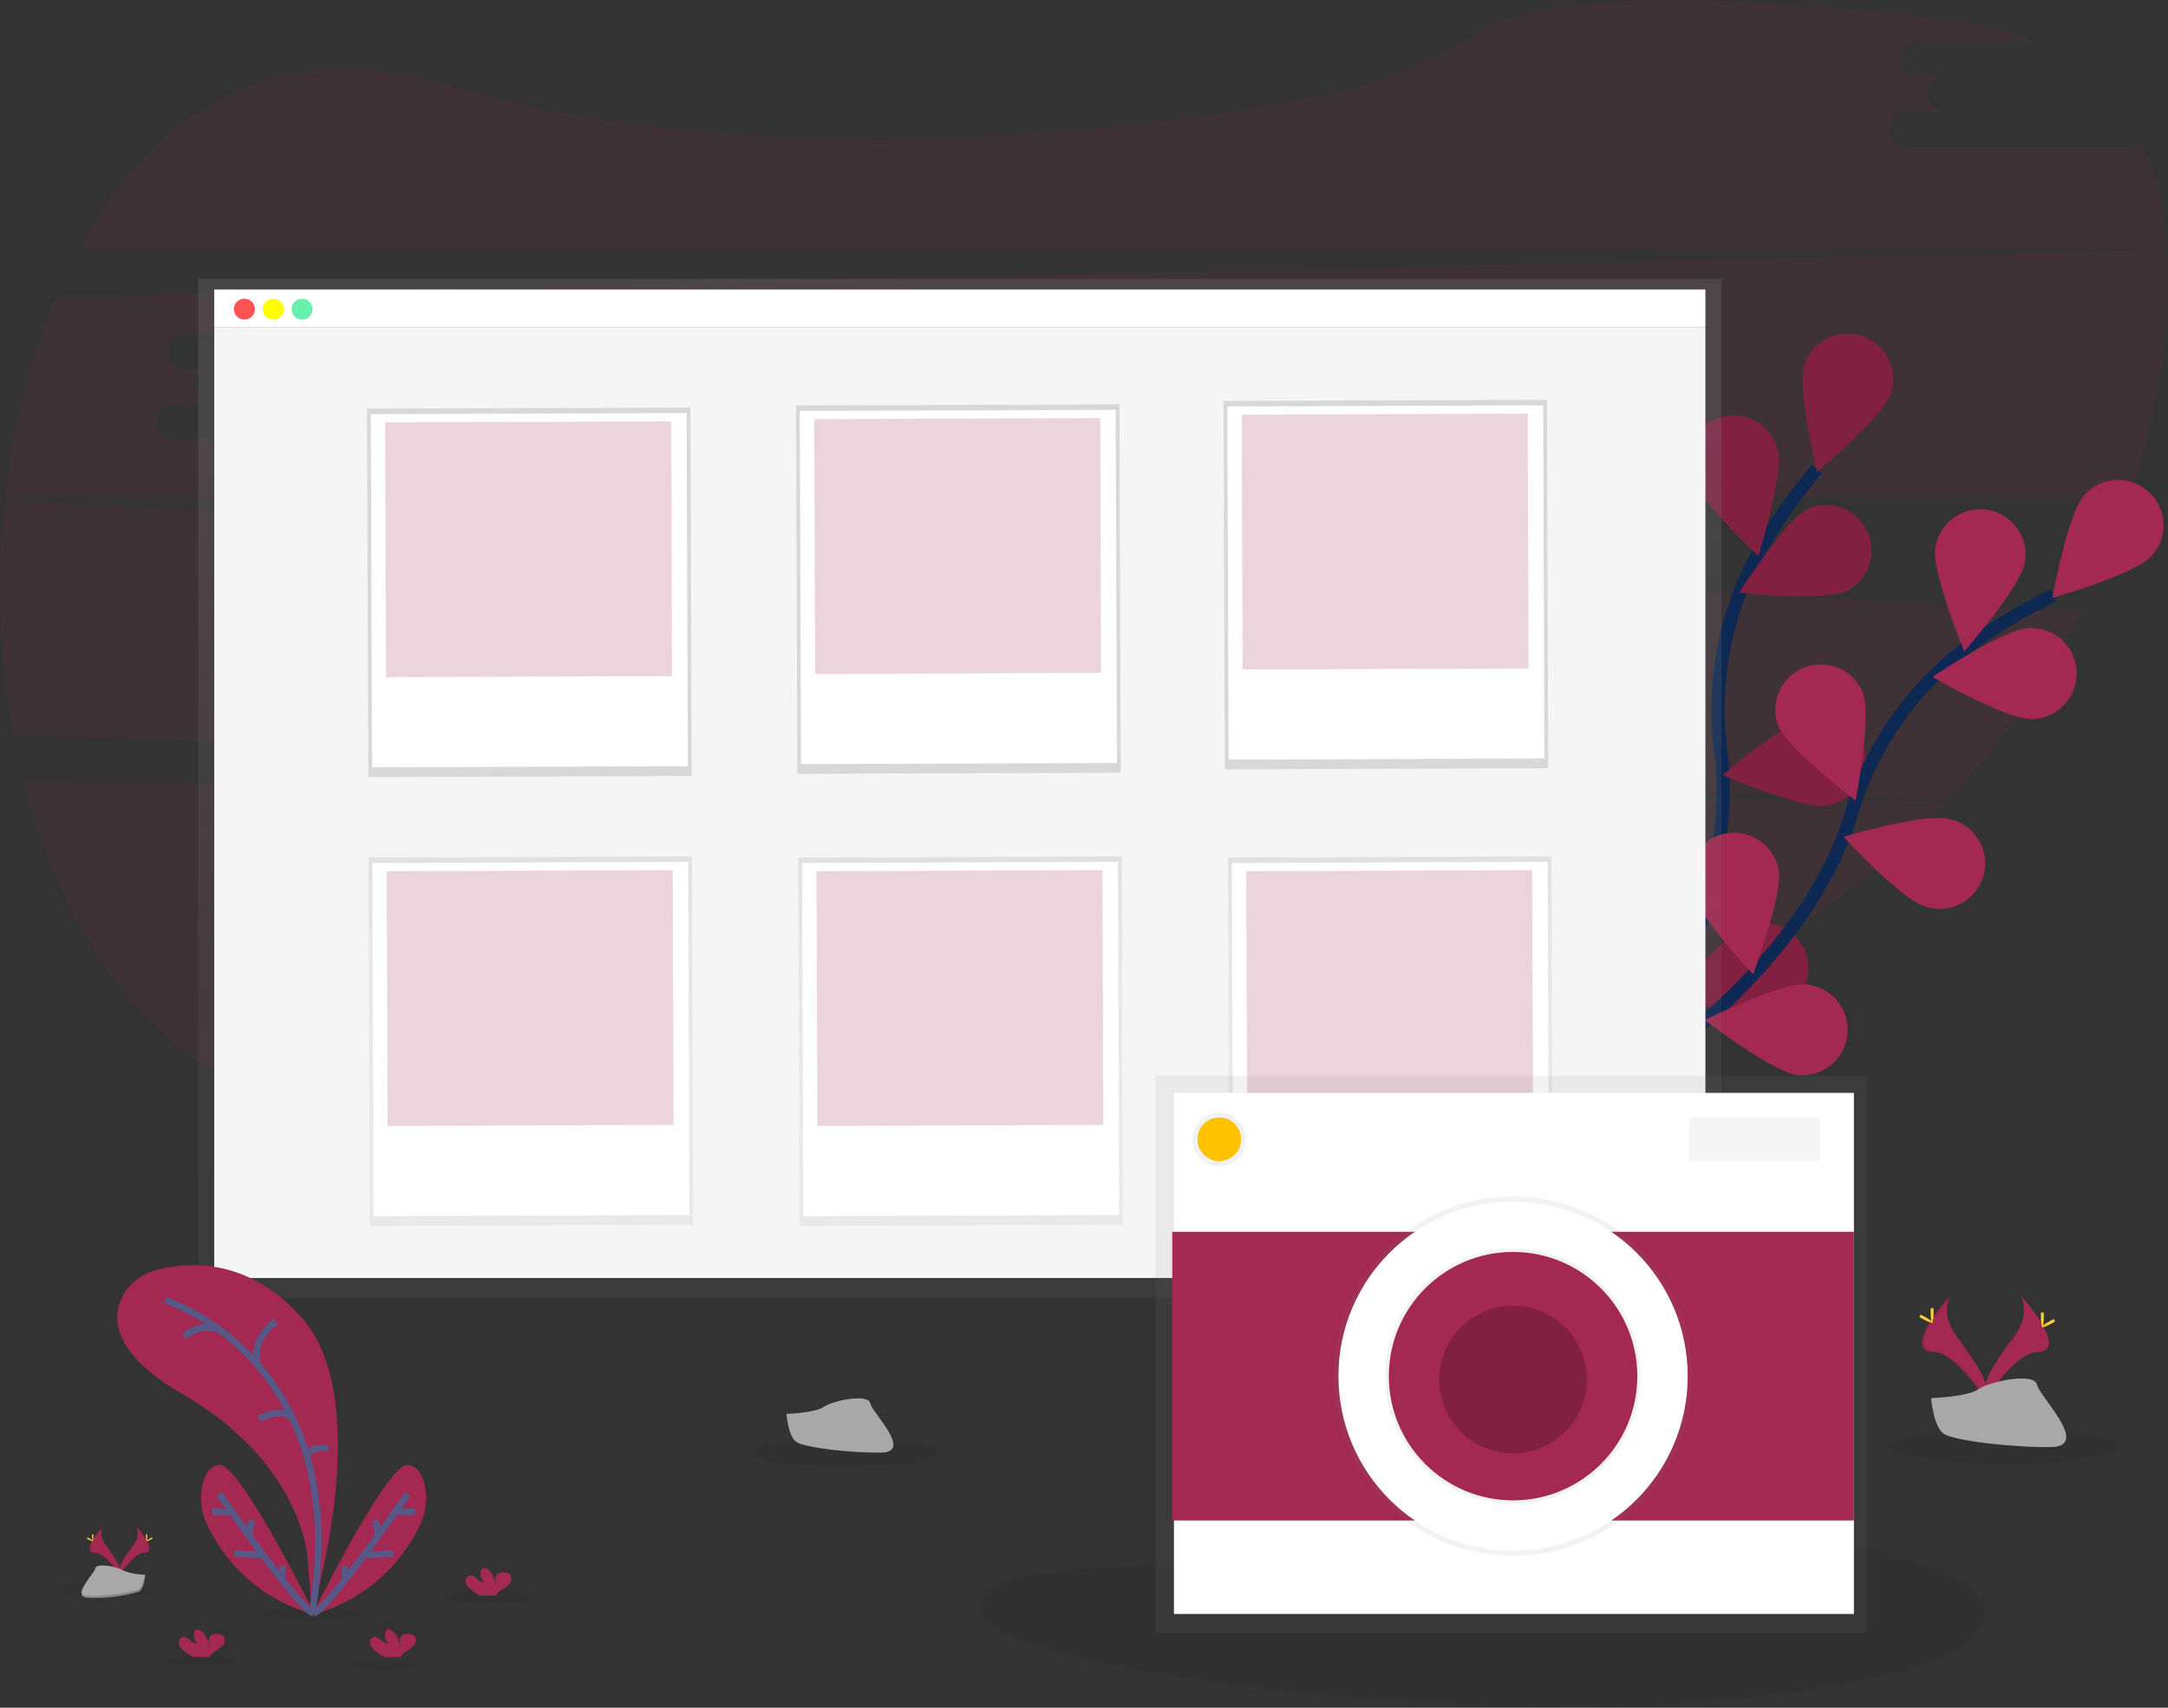 <?xml version="1.0" encoding="utf-8"?>
<svg xmlns="http://www.w3.org/2000/svg" xmlns:xlink="http://www.w3.org/1999/xlink" width="330" height="260" viewBox="0 0 330 260">
  <rect x="0" y="0" width="330" height="260" fill="#333333" stroke="none"/>
  <defs>
    <linearGradient id="a" x1="0.5" y1="0.138" x2="0.5" y2="1.138" gradientUnits="objectBoundingBox">
      <stop offset="0" stop-color="gray" stop-opacity="0.251"/>
      <stop offset="0.54" stop-color="gray" stop-opacity="0.122"/>
      <stop offset="1" stop-color="gray" stop-opacity="0.102"/>
    </linearGradient>
    <linearGradient id="b" x1="2.079" y1="-0.305" x2="2.079" y2="0.695" xlink:href="#a"/>
    <linearGradient id="c" x1="2.079" y1="-0.309" x2="2.079" y2="0.691" xlink:href="#a"/>
    <linearGradient id="d" x1="2.079" y1="-0.313" x2="2.079" y2="0.687" xlink:href="#a"/>
    <linearGradient id="e" x1="2.084" y1="2.131" x2="2.084" y2="3.131" xlink:href="#a"/>
    <linearGradient id="f" x1="2.084" y1="2.165" x2="2.084" y2="3.165" xlink:href="#a"/>
    <linearGradient id="g" x1="2.084" y1="2.145" x2="2.084" y2="3.145" xlink:href="#a"/>
    <linearGradient id="h" y1="-1.78" y2="-0.78" xlink:href="#a"/>
    <linearGradient id="i" y1="-10.454" y2="-9.454" xlink:href="#a"/>
    <linearGradient id="k" y1="-2.882" y2="-1.882" xlink:href="#a"/>
    <linearGradient id="l" y1="-4.058" y2="-3.058" xlink:href="#a"/>
  </defs>
  <g transform="translate(0 0)">
    <path d="M502.65,688.709c5.188-1.555,13.333-1.872,20.746-1.748,23.286.388,44.306,4.169,62.487,8.445,6.582,1.548,13.062,3.217,17.335,5.349,8.7,4.34,6.117,10.352-5.976,13.928a118.687,118.687,0,0,1-14.225,2.975,230.892,230.892,0,0,1-29.262,2.99c-7.369.239-14.829.046-22.155-.29-20.469-.937-40.56-3-57.4-6.533-7.386-1.549-14.348-3.474-17.39-5.982s-1.1-5.681,6.446-7.165a90.841,90.841,0,0,1,10.5-1.15c5.374-.383,10.834-.762,15.684-1.539,5.008-.8,10.941-2.36,9.95-4.139C498.321,691.938,497.468,690.262,502.65,688.709Z" transform="translate(-306.338 -460.754)" opacity="0.05" style="isolation:isolate"/>
    <g transform="translate(0 0)">
      <path d="M10.865,361.384c5.219,20.511,16.27,38.242,33.735,46.834,36.312,17.862,118.153,8.648,179.242-1.924,31.608-5.47,59.371-20.552,79.55-41.807Z" transform="translate(-7.288 -242.384)" fill="#a32852" opacity="0.1" style="isolation:isolate"/>
      <path d="M348.56,22.311H315.033a2.674,2.674,0,0,1-.473-5.327,2.637,2.637,0,0,1,.473,0h5.8a2.673,2.673,0,0,1-.473-5.325,2.7,2.7,0,0,1,.473,0H316.7a2.674,2.674,0,0,1-.473-5.327,2.7,2.7,0,0,1,.473,0h17.5a49.271,49.271,0,0,0-13.65-3.456C272.827-2.756,255.79.973,249.771,4.8a69.9,69.9,0,0,1-24.522,9.878c-29.44,5.581-84.492,12.3-134.4-2.152C66.051,5.35,47.615,17.5,36.563,37.763H354.382a44.39,44.39,0,0,0-3.938-16.1A3.016,3.016,0,0,1,348.56,22.311Z" transform="translate(-24.525 0)" fill="#a32852" opacity="0.1" style="isolation:isolate"/>
      <path d="M.721,231.2a124.962,124.962,0,0,0,1.3,35.784l294.369,9.894a126.565,126.565,0,0,0,20.452-28.652Zm116.416,25.526h-5.8a2.674,2.674,0,1,1,0,5.324H77.824a2.674,2.674,0,1,1,0-5.324h5.8a2.675,2.675,0,0,1-.494-5.327,2.527,2.527,0,0,1,.494,0H79.479a2.674,2.674,0,0,1-.495-5.325,2.64,2.64,0,0,1,.495,0h33.527a2.674,2.674,0,0,1,.494,5.325,2.7,2.7,0,0,1-.494,0h4.13a2.675,2.675,0,0,1,.494,5.327A2.567,2.567,0,0,1,117.137,256.724Z" transform="translate(0 -155.068)" fill="#a32852" opacity="0.1" style="isolation:isolate"/>
      <path d="M331.443,115.369l-321.4,7.185a109.511,109.511,0,0,0-7.7,30.5H325.81a117.434,117.434,0,0,0,4.67-19.441A84.794,84.794,0,0,0,331.443,115.369ZM67.6,138.907H61.8a2.675,2.675,0,1,1,0,5.326H28.269a2.674,2.674,0,0,1-.483-5.326,2.63,2.63,0,0,1,.483,0h5.8a2.674,2.674,0,0,1-.495-5.325,2.7,2.7,0,0,1,.495,0H29.925a2.675,2.675,0,0,1-.494-5.327,2.578,2.578,0,0,1,.494,0H63.453a2.675,2.675,0,0,1,.494,5.327,2.527,2.527,0,0,1-.494,0H67.6a2.674,2.674,0,1,1,0,5.325Z" transform="translate(-1.572 -77.38)" fill="#a32852" opacity="0.1" style="isolation:isolate"/>
    </g>
    <g transform="translate(246.554 50.76)">
      <path d="M781.459,216.881a82.816,82.816,0,0,0-8.711,12.4,49.258,49.258,0,0,0-5.929,30.587c3.145,25.218-15.374,51.938-15.374,51.938" transform="translate(-751.445 -196.229)" fill="none" stroke="#0c2853" stroke-miterlimit="10" stroke-width="2"/>
      <path d="M836.318,158.9a6.922,6.922,0,0,1,13.143,4.348c-1.2,3.63-11.25,11.979-11.25,11.979s-3.089-12.7-1.887-16.326Z" transform="translate(-808.192 -154.154)" fill="#a32852"/>
      <path d="M783.2,200.916c-.018-.065-.034-.129-.051-.194a6.92,6.92,0,0,1,13.441-3.3c.964,3.694-2.939,16.163-2.939,16.163s-9.492-8.98-10.453-12.677Z" transform="translate(-772.58 -179.658)" fill="#a32852"/>
      <path d="M823.146,246.642a6.92,6.92,0,0,0-6.01-12.457c-3.462,1.671-10.418,12.729-10.418,12.729s12.99,1.394,16.427-.273Z" transform="translate(-788.521 -207.444)" fill="#a32852"/>
      <path d="M814.87,344.4h0a6.921,6.921,0,1,0-2.035-13.691c-3.775.561-13.723,9.035-13.723,9.035s11.98,5.214,15.762,4.653Z" transform="translate(-783.418 -272.527)" fill="#a32852"/>
      <path d="M791.128,440.132a6.921,6.921,0,0,0-4.319-13.15c-3.646,1.2-12.02,11.219-12.02,11.219s12.692,3.126,16.326,1.923Z" transform="translate(-767.103 -336.934)" fill="#a32852"/>
      <path d="M836.318,158.9a6.922,6.922,0,0,1,13.143,4.348c-1.2,3.63-11.25,11.979-11.25,11.979s-3.089-12.7-1.887-16.326Z" transform="translate(-808.192 -154.154)" opacity="0.2" style="isolation:isolate"/>
      <path d="M783.2,200.916c-.018-.065-.034-.129-.051-.194a6.92,6.92,0,0,1,13.441-3.3c.964,3.694-2.939,16.163-2.939,16.163s-9.492-8.98-10.453-12.677Z" transform="translate(-772.58 -179.658)" opacity="0.2" style="isolation:isolate"/>
      <path d="M823.146,246.642a6.92,6.92,0,0,0-6.01-12.457c-3.462,1.671-10.418,12.729-10.418,12.729s12.99,1.394,16.427-.273Z" transform="translate(-788.521 -207.444)" opacity="0.2" style="isolation:isolate"/>
      <path d="M814.87,344.4h0a6.921,6.921,0,1,0-2.035-13.691c-3.775.561-13.723,9.035-13.723,9.035s11.98,5.214,15.762,4.653Z" transform="translate(-783.418 -272.527)" opacity="0.2" style="isolation:isolate"/>
      <path d="M791.128,440.132a6.921,6.921,0,0,0-4.319-13.15c-3.646,1.2-12.02,11.219-12.02,11.219s12.692,3.126,16.326,1.923Z" transform="translate(-767.103 -336.934)" opacity="0.2" style="isolation:isolate"/>
      <path d="M817.67,275.259a82.749,82.749,0,0,0-12.988,7.8,49.28,49.28,0,0,0-17.813,25.558c-7.352,24.344-35.106,41.268-35.106,41.268" transform="translate(-751.658 -235.387)" fill="none" stroke="#0c2853" stroke-miterlimit="10" stroke-width="2"/>
      <path d="M966.091,223.719a6.919,6.919,0,0,1,.475,9.774c-2.566,2.829-15.136,6.387-15.136,6.387s2.319-12.856,4.888-15.685A6.92,6.92,0,0,1,966.091,223.719Z" transform="translate(-885.588 -199.612)" fill="#a32852"/>
      <path d="M905.172,235.551a6.921,6.921,0,0,1,5.712,7.948c-.621,3.776-9.252,13.595-9.252,13.595s-5.025-12.056-4.408-15.831A6.921,6.921,0,0,1,905.172,235.551Z" transform="translate(-849.194 -208.69)" fill="#a32852"/>
      <path d="M823.738,316.443a6.922,6.922,0,0,1,12.921-4.964c1.37,3.574-1.114,16.4-1.114,16.4s-10.433-7.859-11.808-11.428Z" transform="translate(-799.646 -256.753)" fill="#a32852"/>
      <path d="M783.287,393.193c-.012-.054-.022-.108-.033-.162a6.922,6.922,0,0,1,13.607-2.546c.749,3.746-3.866,15.97-3.866,15.97s-8.959-9.512-9.708-13.262Z" transform="translate(-772.701 -308.887)" fill="#a32852"/>
      <path d="M911.115,304.263l.159-.005a6.92,6.92,0,1,0-.631-13.825c-3.822.136-14.66,7.428-14.66,7.428s11.311,6.543,15.134,6.41Z" transform="translate(-848.396 -245.56)" fill="#a32852"/>
      <path d="M867.389,391.739l.147.041.095.025a6.92,6.92,0,1,0,3.444-13.4c-3.67-1.037-16.2,2.694-16.2,2.694s8.838,9.623,12.525,10.641Z" transform="translate(-820.823 -304.449)" fill="#a32852"/>
      <path d="M812.454,462.82a6.919,6.919,0,0,0-6.2-7.575c-3.8-.381-15.522,5.4-15.522,5.4s10.337,7.973,14.143,8.374A6.919,6.919,0,0,0,812.454,462.82Z" transform="translate(-777.8 -356.104)" fill="#a32852"/>
    </g>
    <g transform="translate(30.161 42.437)">
      <rect width="231.876" height="155.128" fill="url(#a)"/>
      <rect width="226.977" height="5.715" transform="translate(2.449 1.633)" fill="#fff"/>
      <rect width="226.977" height="144.787" transform="translate(2.449 7.348)" fill="#f5f5f5"/>
      <circle cx="1.597" cy="1.597" r="1.597" transform="translate(5.442 3.032)" fill="#ff5252"/>
      <circle cx="1.597" cy="1.597" r="1.597" transform="translate(9.834 3.032)" fill="#ff0"/>
      <circle cx="1.597" cy="1.597" r="1.597" transform="translate(14.223 3.032)" fill="#69f0ae"/>
      <rect width="49.227" height="56.088" transform="translate(25.932 88.117) rotate(-0.2)" fill="url(#b)"/>
      <rect width="48.075" height="53.764" transform="translate(26.512 88.954) rotate(-0.2)" fill="#fff"/>
      <rect width="43.531" height="38.787" transform="translate(28.702 90.201) rotate(-0.2)" fill="#a32852" opacity="0.2"/>
      <rect width="49.227" height="56.088" transform="translate(91.344 88.116) rotate(-0.2)" fill="url(#c)"/>
      <rect width="48.075" height="53.764" transform="translate(91.927 88.953) rotate(-0.2)" fill="#fff"/>
      <rect width="43.531" height="38.787" transform="translate(94.117 90.2) rotate(-0.2)" fill="#a32852" opacity="0.2"/>
      <rect width="49.227" height="56.088" transform="translate(156.762 88.115) rotate(-0.2)" fill="url(#d)"/>
      <rect width="48.075" height="53.764" transform="translate(157.342 88.952) rotate(-0.2)" fill="#fff"/>
      <rect width="43.531" height="38.787" transform="translate(159.529 90.199) rotate(-0.2)" fill="#a32852" opacity="0.2"/>
      <rect width="49.227" height="56.088" transform="translate(25.7 19.786) rotate(-0.2)" fill="url(#e)"/>
      <rect width="48.075" height="53.764" transform="translate(26.28 20.62) rotate(-0.2)" fill="#fff"/>
      <rect width="43.531" height="38.787" transform="translate(28.47 21.867) rotate(-0.2)" fill="#a32852" opacity="0.2"/>
      <rect width="49.227" height="56.088" transform="translate(156.079 18.613) rotate(-0.2)" fill="url(#f)"/>
      <rect width="48.075" height="53.764" transform="translate(156.658 19.447) rotate(-0.2)" fill="#fff"/>
      <rect width="43.531" height="38.787" transform="translate(158.845 20.697) rotate(-0.2)" fill="#a32852" opacity="0.2"/>
      <rect width="49.227" height="56.088" transform="translate(91.005 19.294) rotate(-0.2)" fill="url(#g)"/>
      <rect width="48.075" height="53.764" transform="translate(91.584 20.129) rotate(-0.2)" fill="#fff"/>
      <rect width="43.531" height="38.787" transform="translate(93.775 21.379) rotate(-0.2)" fill="#a32852" opacity="0.2"/>
    </g>
    <g transform="translate(175.876 163.77)">
      <rect width="108.219" height="84.806" fill="url(#h)"/>
      <rect width="103.504" height="79.338" transform="translate(2.812 2.618)" fill="#fff"/>
      <circle cx="4.089" cy="4.089" r="4.089" transform="translate(5.623 5.594)" fill="url(#i)"/>
      <circle cx="3.322" cy="3.322" r="3.322" transform="translate(6.39 6.361)" fill="#ffc200"/>
      <rect width="21.213" height="8.178" transform="translate(80.504 5.594)" fill="url(#i)"/>
      <rect width="19.935" height="6.644" transform="translate(81.271 6.357)" fill="#f5f5f5"/>
      <rect width="103.761" height="43.956" transform="translate(2.558 23.767)" fill="#a32852"/>
      <circle cx="27.346" cy="27.346" r="27.346" transform="translate(27.089 18.401)" fill="url(#k)"/>
      <circle cx="26.579" cy="26.579" r="26.579" transform="translate(27.856 19.168)" fill="#fff"/>
      <circle cx="19.421" cy="19.421" r="19.421" transform="translate(35.014 26.326)" fill="url(#l)"/>
      <circle cx="18.911" cy="18.911" r="18.911" transform="translate(35.524 26.836)" fill="#a32852"/>
      <circle cx="11.243" cy="11.243" r="11.243" transform="translate(43.192 35.014)" opacity="0.2" style="isolation:isolate"/>
    </g>
    <g transform="translate(9.228 192.616)">
      <ellipse cx="6.974" cy="0.955" rx="6.974" ry="0.955" transform="translate(58.161 49.491)" opacity="0.05" style="isolation:isolate"/>
      <ellipse cx="6.974" cy="0.955" rx="6.974" ry="0.955" transform="translate(31.451 52.2)" opacity="0.05" style="isolation:isolate"/>
      <ellipse cx="6.974" cy="0.955" rx="6.974" ry="0.955" transform="translate(0 48.536)" opacity="0.05" style="isolation:isolate"/>
      <ellipse cx="4.954" cy="0.681" rx="4.954" ry="0.681" transform="translate(44.164 60.183)" opacity="0.05" style="isolation:isolate"/>
      <ellipse cx="4.954" cy="0.681" rx="4.954" ry="0.681" transform="translate(16.444 59.502)" opacity="0.05" style="isolation:isolate"/>
      <path d="M83.878,637.923s9.773-32.053-1.533-44.888c-8.459-9.6-18.075-8.478-22.335-7.261a7.949,7.949,0,0,0-5.129,4.261c-1.5,3.244-1.214,8.52,9.385,14.654,17.764,10.285,18.865,24.4,18.865,24.4Z" transform="translate(-45.598 -584.982)" fill="#a32852"/>
      <path d="M76.386,601.179s28.822,9.017,22.36,47.607" transform="translate(-60.466 -595.846)" fill="none" stroke="#565987" stroke-miterlimit="10" stroke-width="1"/>
      <path d="M121.492,611s-3.968,2.672-2.709,6.694" transform="translate(-88.739 -602.431)" fill="none" stroke="#565987" stroke-miterlimit="10" stroke-width="1"/>
      <path d="M85.167,615.247a5,5,0,0,1,5.375-1.108" transform="translate(-66.356 -604.303)" fill="none" stroke="#565987" stroke-miterlimit="10" stroke-width="1"/>
      <path d="M119.861,654.245s4.261-2.16,5.362.548" transform="translate(-89.627 -630.894)" fill="none" stroke="#565987" stroke-miterlimit="10" stroke-width="1"/>
      <path d="M145.149,669.575s-3.2-.255-3.256,1.271" transform="translate(-104.405 -641.714)" fill="none" stroke="#565987" stroke-miterlimit="10" stroke-width="1"/>
      <path d="M110.268,700.128s-11.445-23.3-14.606-22.784c-1.491.243-2.178,1.71-2.5,3.189a9.363,9.363,0,0,0,.609,5.672A25.228,25.228,0,0,0,110.268,700.128Z" transform="translate(-71.593 -646.93)" fill="#a32852"/>
      <path d="M101.373,690.776s12.019,17.429,14.344,18.2" transform="translate(-77.226 -655.945)" fill="none" stroke="#565987" stroke-miterlimit="10" stroke-width="1"/>
      <line x2="2.806" transform="translate(23.058 37.55)" fill="none" stroke="#565987" stroke-miterlimit="10" stroke-width="1"/>
      <line x2="4.394" y2="0.189" transform="translate(26.419 43.928)" fill="none" stroke="#565987" stroke-miterlimit="10" stroke-width="1"/>
      <line x1="0.48" y2="2.289" transform="translate(28.614 38.828)" fill="none" stroke="#565987" stroke-miterlimit="10" stroke-width="1"/>
      <line x1="0.085" y2="2.081" transform="translate(33.685 45.797)" fill="none" stroke="#565987" stroke-miterlimit="10" stroke-width="1"/>
      <path d="M144.463,700.128s11.445-23.3,14.606-22.784c1.5.243,2.185,1.71,2.5,3.189a9.413,9.413,0,0,1-.608,5.672A25.228,25.228,0,0,1,144.463,700.128Z" transform="translate(-106.129 -646.93)" fill="#a32852"/>
      <path d="M159.316,690.776s-12.019,17.429-14.337,18.2" transform="translate(-106.475 -655.945)" fill="none" stroke="#565987" stroke-miterlimit="10" stroke-width="1"/>
      <line x1="2.806" transform="translate(51.143 37.55)" fill="none" stroke="#565987" stroke-miterlimit="10" stroke-width="1"/>
      <line x1="4.399" y2="0.189" transform="translate(46.191 43.928)" fill="none" stroke="#565987" stroke-miterlimit="10" stroke-width="1"/>
      <line x2="0.48" y2="2.289" transform="translate(47.913 38.828)" fill="none" stroke="#565987" stroke-miterlimit="10" stroke-width="1"/>
      <line x2="0.085" y2="2.081" transform="translate(43.239 45.797)" fill="none" stroke="#565987" stroke-miterlimit="10" stroke-width="1"/>
      <path d="M83.357,756.648a1.985,1.985,0,0,1-.65-.987.867.867,0,0,1,.456-1c.415-.165.867.128,1.214.42a1.608,1.608,0,0,0,1.169.565,1.788,1.788,0,0,1-.553-1.668.763.763,0,0,1,.158-.347c.231-.25.65-.141.931.055a3.469,3.469,0,0,1,1.133,2.9,5.234,5.234,0,0,0,0-1.214,1.214,1.214,0,0,1,.451-1.059,1.389,1.389,0,0,1,.682-.165,1.422,1.422,0,0,1,1.113.316,1.121,1.121,0,0,1-.043,1.37,4.349,4.349,0,0,1-1.15.919,2.478,2.478,0,0,0-.822.786.6.6,0,0,0-.061.141h-2.5A7.223,7.223,0,0,1,83.357,756.648Z" transform="translate(-64.686 -698.01)" fill="#a32852"/>
      <path d="M215.88,728.171a1.972,1.972,0,0,1-.652-.98.867.867,0,0,1,.456-1,1.278,1.278,0,0,1,1.214.426,1.574,1.574,0,0,0,1.169.56,1.783,1.783,0,0,1-.553-1.668.677.677,0,0,1,.158-.335c.23-.25.652-.146.931.049a3.467,3.467,0,0,1,1.133,2.908,5.233,5.233,0,0,0,0-1.214,1.214,1.214,0,0,1,.451-1.059,1.3,1.3,0,0,1,.682-.158,1.4,1.4,0,0,1,1.113.316,1.106,1.106,0,0,1-.043,1.363,4.36,4.36,0,0,1-1.15.919,2.54,2.54,0,0,0-.822.786.591.591,0,0,0-.061.141h-2.5A7.033,7.033,0,0,1,215.88,728.171Z" transform="translate(-153.576 -678.917)" fill="#a32852"/>
      <path d="M171.711,756.648a1.985,1.985,0,0,1-.65-.987.867.867,0,0,1,.456-1c.42-.165.867.128,1.214.42a1.613,1.613,0,0,0,1.169.565,1.783,1.783,0,0,1-.548-1.668.692.692,0,0,1,.153-.347c.23-.25.652-.141.931.055a3.468,3.468,0,0,1,1.137,2.9,5.584,5.584,0,0,0,0-1.214,1.214,1.214,0,0,1,.451-1.059,1.827,1.827,0,0,1,1.795.153,1.108,1.108,0,0,1-.043,1.37,4.26,4.26,0,0,1-1.15.919,2.594,2.594,0,0,0-.822.786,1.007,1.007,0,0,0-.061.141h-2.488A7.1,7.1,0,0,1,171.711,756.648Z" transform="translate(-123.951 -698.01)" fill="#a32852"/>
      <path d="M43.519,705.487s-.931,1.214.432,3.043,2.5,3.4,2.039,4.552c0,0-2.064-3.427-3.737-3.468S41.7,707.544,43.519,705.487Z" transform="translate(-37.019 -665.813)" fill="#a32852"/>
      <path d="M43.525,705.487a1.425,1.425,0,0,0-.189.383c-1.637,1.916-2.507,3.713-.937,3.754,1.467.043,3.225,2.665,3.652,3.323A1.082,1.082,0,0,1,46,713.1s-2.063-3.426-3.737-3.468S41.693,707.544,43.525,705.487Z" transform="translate(-37.025 -665.813)" opacity="0.1" style="isolation:isolate"/>
      <path d="M42.556,709.641c0,.432.049.779.109.779s.1-.347.1-.779-.055-.226-.116-.226S42.556,709.215,42.556,709.641Z" transform="translate(-37.774 -668.415)" fill="#ffd037"/>
      <path d="M40.3,711.172c.378.206.706.33.737.274s-.255-.262-.609-.463-.23-.061-.255,0S39.925,711,40.3,711.172Z" transform="translate(-36.117 -669.429)" fill="#ffd037"/>
      <path d="M57.588,705.487s.936,1.214-.432,3.043-2.488,3.4-2.032,4.552c0,0,2.057-3.427,3.737-3.468S59.431,707.544,57.588,705.487Z" transform="translate(-46.134 -665.813)" fill="#a32852"/>
      <path d="M57.666,705.487a1.424,1.424,0,0,1,.189.383c1.637,1.916,2.508,3.713.937,3.754-1.467.043-3.219,2.665-3.652,3.323a1.082,1.082,0,0,0,.049.152s2.056-3.426,3.737-3.468S59.511,707.544,57.666,705.487Z" transform="translate(-46.214 -665.813)" opacity="0.1" style="isolation:isolate"/>
      <path d="M67.672,709.641c0,.432-.043.779-.1.779s-.109-.347-.109-.779.061-.226.121-.226S67.672,709.215,67.672,709.641Z" transform="translate(-54.478 -668.415)" fill="#ffd037"/>
      <path d="M68.476,711.172c-.378.206-.706.33-.73.274s.25-.262.608-.463.231-.061.262,0S68.823,711,68.476,711.172Z" transform="translate(-54.669 -669.429)" fill="#ffd037"/>
      <path d="M47.387,725.269a9.579,9.579,0,0,1-3.4-.64c-.786-.56-4.016-1.214-4.212-.334s-3.926,4.472-.98,4.5a25.1,25.1,0,0,0,7.63-.937C47.216,727.381,47.387,725.269,47.387,725.269Z" transform="translate(-34.492 -678.14)" fill="#a8a8a8"/>
      <path d="M38.754,731.327a25.709,25.709,0,0,0,7.63-.936c.609-.366.834-1.673.912-2.277h.092s-.173,2.105-.955,2.587a24.883,24.883,0,0,1-7.63.936c-.846,0-1.144-.31-1.125-.761C37.793,731.157,38.121,731.32,38.754,731.327Z" transform="translate(-34.5 -680.99)" opacity="0.2" style="isolation:isolate"/>
    </g>
    <g transform="translate(114.296 212.894)">
      <ellipse cx="14.174" cy="2.094" rx="14.174" ry="2.094" transform="translate(0 6.165)" opacity="0.05" style="isolation:isolate"/>
      <path d="M364.586,648.94s4.376-.135,5.69-1.074,6.728-2.061,7.054-.555,6.572,7.487,1.629,7.528-11.472-.771-12.8-1.572S364.586,648.94,364.586,648.94Z" transform="translate(-359.169 -646.575)" fill="#a8a8a8"/>
    </g>
    <g transform="translate(288.084 197.075)">
      <ellipse cx="17.138" cy="2.532" rx="17.138" ry="2.532" transform="translate(0 20.647)" opacity="0.05" style="isolation:isolate"/>
      <path d="M925.281,598.525s1.969,2.586-.913,6.491-5.271,7.2-4.309,9.63c0,0,4.36-7.246,7.9-7.35S929.18,602.885,925.281,598.525Z" transform="translate(-905.931 -598.525)" fill="#a32852"/>
      <path d="M946.588,607.323c0,.909-.1,1.648-.227,1.648s-.227-.74-.227-1.648.128-.494.252-.494S946.588,606.416,946.588,607.323Z" transform="translate(-923.567 -604.032)" fill="#ffd037"/>
      <path d="M948.16,610.578c-.8.435-1.481.7-1.56.588s.543-.553,1.337-.984.494-.118.549,0S948.96,610.143,948.16,610.578Z" transform="translate(-923.875 -606.196)" fill="#ffd037"/>
      <path d="M895.621,598.525s-1.969,2.586.913,6.491,5.271,7.2,4.309,9.63c0,0-4.36-7.246-7.9-7.35S891.717,602.885,895.621,598.525Z" transform="translate(-886.717 -598.525)" fill="#a32852"/>
      <path d="M895.636,598.525a3.262,3.262,0,0,0-.405.814c-3.456,4.068-5.307,7.864-1.969,7.957,3.094.089,6.821,5.626,7.71,7.032-.03.1-.065.212-.1.316,0,0-4.36-7.246-7.9-7.35S891.732,602.885,895.636,598.525Z" transform="translate(-886.732 -598.525)" opacity="0.1" style="isolation:isolate"/>
      <path d="M895.385,640.384s5.529-.173,7.191-1.357,8.5-2.6,8.92-.7,8.3,9.463,2.063,9.512-14.5-.985-16.16-1.969S895.385,640.384,895.385,640.384Z" transform="translate(-889.526 -624.599)" fill="#a8a8a8"/>
      <path d="M895.37,604.791c.124,0,.252-.415.252.493s-.1,1.648-.227,1.648-.227-.74-.227-1.648S895.246,604.791,895.37,604.791Z" transform="translate(-889.381 -602.665)" fill="#ffd037"/>
      <path d="M890.015,608.144c.055-.118-.246-.432.549,0s1.416.876,1.338.984-.76-.153-1.56-.588S889.96,608.262,890.015,608.144Z" transform="translate(-885.817 -604.829)" fill="#ffd037"/>
    </g>
  </g>
</svg>